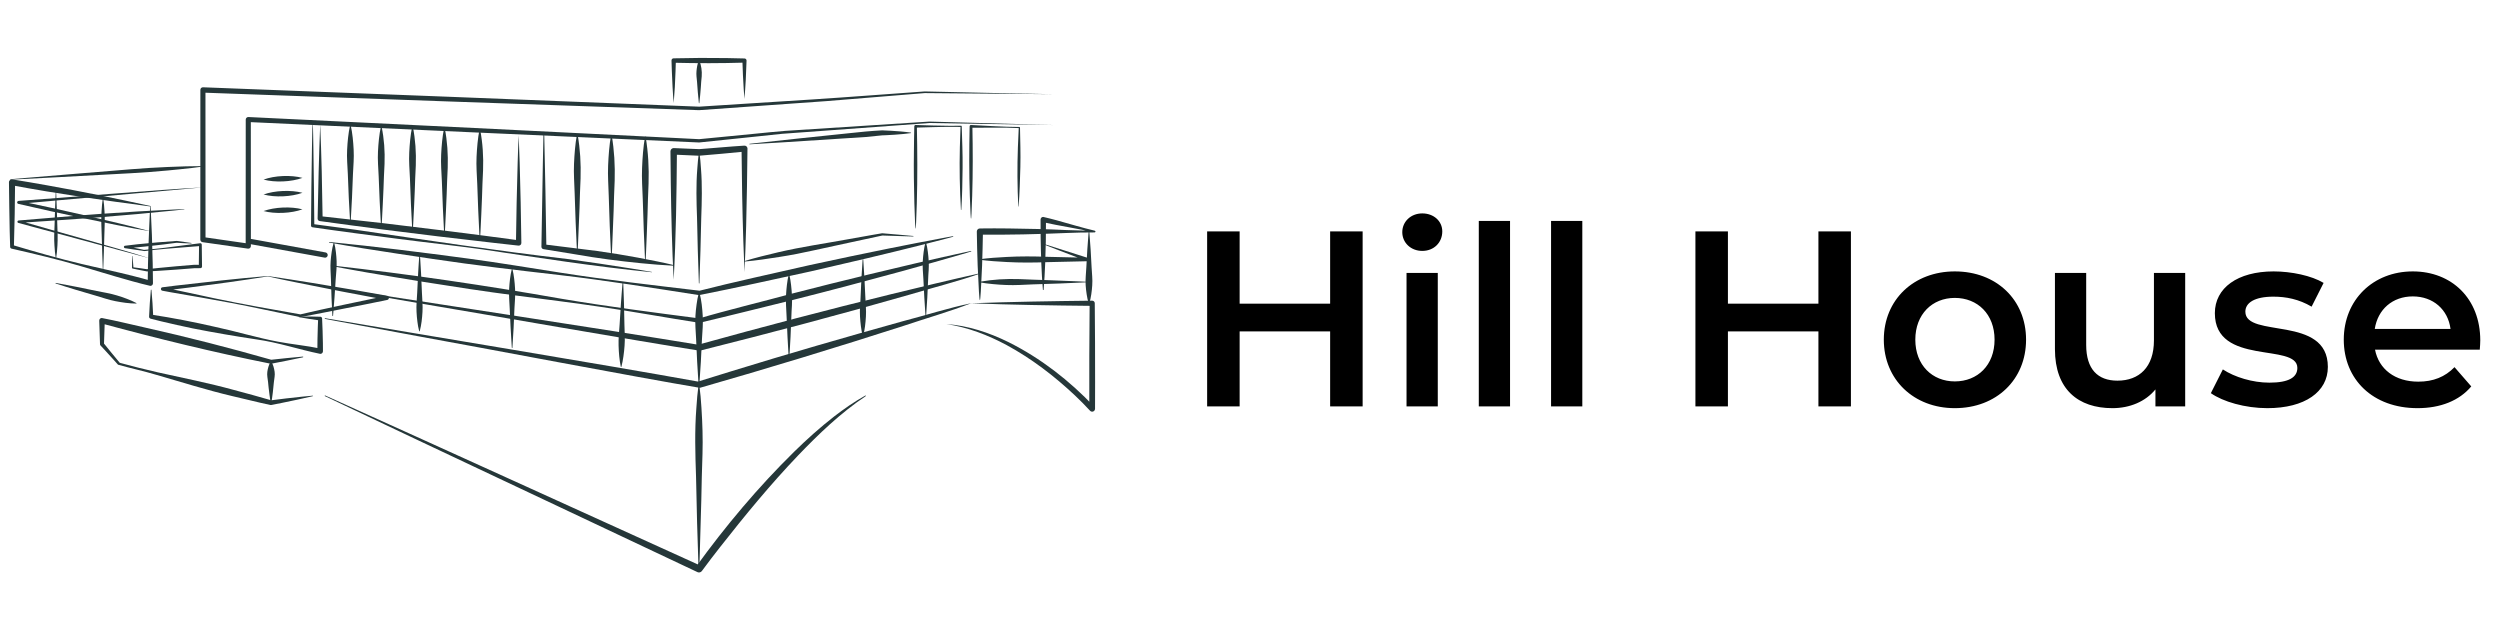 <svg width="240" height="61" viewBox="0 0 240 61" fill="none" xmlns="http://www.w3.org/2000/svg">
<path d="M101.123 9.044C101.123 9.044 88.748 8.936 88.779 8.936C86.209 9.145 81.822 9.512 79.309 9.709C78.797 9.747 67.921 10.519 67.111 10.576C55.248 10.177 31.34 9.329 19.471 8.892L19.724 8.645L19.73 23.015L19.515 22.761L23.87 23.388L23.585 23.635C23.585 23.635 23.591 11.487 23.591 11.481C23.591 11.348 23.699 11.234 23.838 11.234C23.832 11.234 45.494 12.285 45.494 12.285C45.494 12.285 67.212 13.361 67.111 13.361L72.631 12.823C73.391 12.753 74.631 12.614 75.391 12.563C77.284 12.437 87.14 11.81 89.222 11.671C89.229 11.671 101.123 12.006 101.129 12.006L89.222 11.81C86.836 11.988 77.252 12.69 75.062 12.848C74.46 12.905 73.27 13.038 72.65 13.102C72.625 13.102 67.136 13.684 67.118 13.678C56.331 13.203 34.612 12.222 23.826 11.715L24.079 11.468L24.085 23.622C24.085 23.774 23.946 23.894 23.8 23.869L19.445 23.249C19.319 23.23 19.23 23.122 19.23 22.996L19.236 8.626C19.236 8.487 19.344 8.379 19.483 8.379C31.371 8.829 55.248 9.759 67.13 10.24C67.061 10.24 77.955 9.55 77.948 9.55C79.518 9.455 81.778 9.284 83.361 9.171L88.773 8.778C88.773 8.797 101.117 9.044 101.123 9.044Z" fill="#253739"/>
<path d="M62.579 26.135C57.135 25.597 51.697 24.743 46.291 23.939C43.576 23.565 40.854 23.274 38.138 22.92C35.84 22.622 32.264 22.154 29.991 21.818C29.915 21.805 29.858 21.742 29.858 21.66C29.877 19.356 29.903 16.539 29.947 14.228C29.966 13.405 29.979 12.576 29.998 11.753C29.998 11.747 30.004 11.741 30.017 11.741C30.08 12.551 30.055 13.405 30.086 14.235C30.131 16.545 30.15 19.356 30.175 21.666L30.036 21.508C31.055 21.641 33.093 21.913 34.106 22.052C40.847 23.04 47.703 24.078 54.457 24.863C56.42 25.135 58.61 25.458 60.553 25.768C61.231 25.882 61.908 25.983 62.579 26.104C62.585 26.104 62.592 26.11 62.592 26.123C62.592 26.129 62.585 26.135 62.579 26.135Z" fill="#253739"/>
<path d="M64.674 9.892C64.585 8.911 64.535 7.816 64.497 6.828C64.484 6.487 64.472 6.145 64.465 5.809C64.459 5.689 64.56 5.594 64.674 5.6C66.371 5.556 68.073 5.55 69.77 5.575C70.34 5.581 70.909 5.594 71.479 5.613C71.587 5.619 71.669 5.708 71.669 5.816C71.65 6.43 71.624 7.044 71.593 7.658C71.555 8.272 71.523 8.886 71.466 9.5C71.441 9.196 71.416 8.886 71.397 8.576C71.34 7.658 71.295 6.733 71.27 5.809L71.473 6.012C69.206 6.081 66.94 6.081 64.674 6.024L64.883 5.816C64.87 6.157 64.864 6.499 64.851 6.835C64.82 7.816 64.763 8.905 64.674 9.892Z" fill="#253739"/>
<path d="M67.092 9.892C67.016 9.234 66.959 8.512 66.915 7.848C66.902 7.677 66.883 7.506 66.864 7.335C66.833 6.993 66.871 6.651 66.934 6.316C66.972 6.145 67.016 5.974 67.086 5.803C67.092 5.784 67.13 5.784 67.137 5.803C67.326 6.297 67.403 6.816 67.365 7.335C67.326 7.632 67.301 8.056 67.282 8.354C67.244 8.848 67.2 9.392 67.137 9.886C67.143 9.918 67.099 9.918 67.092 9.892Z" fill="#253739"/>
<path d="M64.674 26.857C64.51 23.78 64.44 20.691 64.396 17.609C64.383 16.583 64.371 15.551 64.364 14.526C64.364 14.355 64.504 14.216 64.674 14.216C65.295 14.241 66.516 14.285 67.13 14.317C67.96 14.241 69.365 14.133 70.359 14.057L71.448 13.982C71.606 13.969 71.745 14.083 71.758 14.241C71.739 16.697 71.688 19.21 71.631 21.673C71.587 23.103 71.543 24.692 71.473 26.116C71.429 25.129 71.391 24.141 71.359 23.154C71.264 20.21 71.213 17.203 71.188 14.266L71.498 14.551C70.074 14.691 68.529 14.836 67.105 14.95C66.498 14.925 65.269 14.868 64.662 14.842L64.985 14.532C64.953 18.64 64.896 22.755 64.674 26.857Z" fill="#253739"/>
<path d="M67.092 27.192C67.016 25.167 66.953 22.945 66.915 20.913C66.858 19.337 66.814 17.779 66.94 16.203C66.978 15.678 67.022 15.159 67.092 14.633C67.092 14.621 67.105 14.608 67.124 14.614C67.136 14.614 67.143 14.627 67.143 14.633C67.219 15.159 67.263 15.678 67.295 16.203C67.421 17.779 67.377 19.337 67.32 20.913C67.307 21.698 67.269 23.268 67.244 24.053C67.212 25.097 67.181 26.148 67.143 27.192C67.143 27.205 67.13 27.218 67.117 27.218C67.105 27.218 67.092 27.205 67.092 27.192Z" fill="#253739"/>
<path d="M33.612 21.35C33.517 19.849 33.441 18.204 33.391 16.697C33.378 16.311 33.353 15.925 33.328 15.532C33.283 14.754 33.334 13.982 33.416 13.203C33.46 12.817 33.517 12.431 33.606 12.038C33.612 12.019 33.625 12.013 33.644 12.013C33.657 12.019 33.663 12.025 33.669 12.038C33.758 12.424 33.815 12.81 33.859 13.203C33.941 13.975 33.992 14.754 33.948 15.532C33.929 15.918 33.904 16.305 33.885 16.697C33.865 17.273 33.821 18.444 33.79 19.027C33.752 19.799 33.714 20.578 33.663 21.356C33.663 21.375 33.644 21.388 33.631 21.388C33.625 21.381 33.612 21.369 33.612 21.35Z" fill="#253739"/>
<path d="M36.575 21.711C36.486 20.198 36.404 18.444 36.353 16.931C36.34 16.532 36.315 16.134 36.29 15.735C36.246 14.937 36.296 14.14 36.379 13.342C36.423 12.943 36.48 12.544 36.568 12.146C36.575 12.114 36.625 12.114 36.632 12.146C36.879 13.329 36.961 14.532 36.916 15.729C36.872 16.419 36.841 17.419 36.815 18.121C36.784 18.982 36.714 20.248 36.67 21.109L36.632 21.704C36.632 21.723 36.619 21.736 36.6 21.736C36.587 21.742 36.575 21.73 36.575 21.711Z" fill="#253739"/>
<path d="M42.639 22.458C42.55 20.85 42.468 18.989 42.418 17.381C42.405 16.957 42.38 16.532 42.354 16.108C42.31 15.26 42.361 14.412 42.443 13.57C42.487 13.146 42.544 12.722 42.633 12.304C42.639 12.285 42.652 12.279 42.671 12.279C42.684 12.279 42.69 12.291 42.696 12.304C42.943 13.557 43.025 14.836 42.981 16.115C42.937 16.849 42.905 17.906 42.88 18.653C42.848 19.565 42.778 20.913 42.734 21.825L42.696 22.458C42.696 22.477 42.684 22.489 42.664 22.489C42.652 22.483 42.639 22.47 42.639 22.458Z" fill="#253739"/>
<path d="M46.038 22.869C45.95 21.223 45.867 19.311 45.816 17.659C45.804 17.223 45.779 16.792 45.753 16.355C45.709 15.482 45.76 14.614 45.842 13.747C45.886 13.31 45.943 12.88 46.032 12.443C46.038 12.424 46.051 12.418 46.07 12.418C46.082 12.418 46.089 12.431 46.095 12.443C46.342 13.735 46.424 15.045 46.374 16.355C46.329 17.108 46.298 18.197 46.272 18.963C46.241 19.9 46.171 21.286 46.127 22.223L46.089 22.875C46.089 22.894 46.076 22.907 46.057 22.907C46.051 22.901 46.038 22.888 46.038 22.869Z" fill="#253739"/>
<path d="M30.738 11.931C30.865 14.95 30.928 17.97 30.972 20.989L30.763 20.755C32.599 20.951 34.884 21.21 36.726 21.419C41.018 21.926 45.544 22.489 49.824 23.072L49.532 23.325C49.558 21.021 49.627 17.868 49.697 15.564C49.709 14.925 49.767 13.621 49.792 12.981C49.817 13.627 49.868 14.918 49.887 15.564C49.956 17.868 50.026 21.021 50.051 23.325C50.058 23.477 49.912 23.603 49.76 23.578C48.963 23.496 48.171 23.401 47.374 23.312C43.905 22.926 40.107 22.458 36.65 22.021C34.815 21.78 32.536 21.483 30.7 21.223C30.58 21.21 30.491 21.109 30.491 20.989C30.548 17.976 30.618 14.95 30.738 11.931Z" fill="#253739"/>
<path d="M52.248 12.912C52.331 16.349 52.4 20.255 52.451 23.692L52.248 23.464C53.286 23.597 54.331 23.724 55.369 23.85C57.971 24.141 60.572 24.578 63.136 25.104C63.649 25.211 64.162 25.319 64.674 25.445C64.693 25.452 64.7 25.464 64.7 25.483C64.693 25.496 64.681 25.509 64.668 25.509C64.143 25.483 63.617 25.445 63.092 25.407C62.699 25.376 61.914 25.306 61.522 25.268C59.433 25.059 57.35 24.793 55.287 24.426C54.255 24.255 53.217 24.084 52.179 23.92C52.065 23.907 51.976 23.806 51.976 23.692C52.014 21.179 52.065 18.115 52.115 15.602L52.172 12.905C52.172 12.886 52.185 12.874 52.204 12.874C52.236 12.88 52.248 12.893 52.248 12.912Z" fill="#253739"/>
<path d="M39.575 22.078C39.487 20.508 39.404 18.691 39.354 17.121C39.341 16.71 39.316 16.292 39.29 15.88C39.246 15.051 39.297 14.228 39.379 13.405C39.423 12.994 39.48 12.576 39.569 12.165C39.575 12.146 39.588 12.139 39.607 12.139C39.62 12.139 39.626 12.152 39.632 12.165C39.879 13.386 39.961 14.633 39.917 15.88C39.873 16.596 39.841 17.634 39.816 18.356C39.784 19.248 39.715 20.565 39.67 21.451L39.632 22.071C39.632 22.09 39.62 22.103 39.6 22.103C39.588 22.109 39.575 22.097 39.575 22.078Z" fill="#253739"/>
<path d="M55.388 24.154C55.299 22.375 55.217 20.318 55.166 18.533C55.154 18.064 55.128 17.596 55.109 17.128C55.065 16.191 55.115 15.254 55.198 14.317C55.242 13.848 55.299 13.38 55.388 12.912C55.394 12.893 55.407 12.88 55.426 12.886C55.438 12.886 55.451 12.899 55.451 12.912C55.698 14.304 55.78 15.716 55.736 17.128C55.692 17.938 55.66 19.115 55.635 19.938C55.597 20.951 55.533 22.445 55.489 23.451L55.451 24.154C55.451 24.173 55.438 24.186 55.419 24.186C55.4 24.179 55.388 24.167 55.388 24.154Z" fill="#253739"/>
<path d="M58.661 24.597C58.572 22.761 58.49 20.634 58.439 18.792C58.426 18.311 58.401 17.824 58.382 17.343C58.338 16.374 58.389 15.406 58.471 14.437C58.515 13.956 58.572 13.469 58.661 12.988C58.667 12.969 58.68 12.956 58.699 12.962C58.711 12.962 58.724 12.975 58.724 12.988C58.971 14.425 59.053 15.887 59.009 17.343C58.965 18.178 58.933 19.394 58.908 20.248C58.87 21.293 58.806 22.837 58.762 23.875L58.724 24.604C58.724 24.622 58.711 24.635 58.692 24.635C58.673 24.629 58.661 24.616 58.661 24.597Z" fill="#253739"/>
<path d="M61.927 25.091C61.838 23.198 61.756 21.008 61.705 19.115C61.693 18.615 61.667 18.121 61.642 17.621C61.598 16.621 61.648 15.627 61.73 14.633C61.775 14.133 61.832 13.64 61.92 13.14C61.92 13.121 61.939 13.108 61.958 13.114C61.971 13.114 61.984 13.127 61.984 13.14C62.231 14.621 62.313 16.121 62.262 17.621C62.218 18.482 62.186 19.736 62.161 20.609C62.129 21.685 62.06 23.274 62.015 24.344L61.977 25.091C61.977 25.11 61.965 25.122 61.946 25.122C61.939 25.122 61.927 25.11 61.927 25.091Z" fill="#253739"/>
<path d="M87.666 22.704C86.969 22.679 85.298 22.635 84.709 22.61C82.557 23.084 80.272 23.553 78.126 24.034C77.031 24.281 75.93 24.496 74.822 24.667C73.714 24.844 72.6 25.009 71.479 25.11C71.467 25.11 71.454 25.104 71.454 25.084C71.454 25.072 71.46 25.059 71.473 25.059C72.555 24.736 73.644 24.464 74.739 24.211C76.923 23.698 79.152 23.382 81.361 22.977C81.905 22.882 83.317 22.628 83.849 22.534L84.678 22.394C84.684 22.394 84.697 22.394 84.703 22.394L86.191 22.521L87.678 22.654C87.691 22.654 87.704 22.666 87.704 22.679C87.685 22.698 87.678 22.704 87.666 22.704Z" fill="#253739"/>
<path d="M71.96 13.804C75.131 13.443 78.309 13.127 81.487 12.791C82.55 12.671 83.614 12.57 84.683 12.513C85.253 12.532 85.842 12.57 86.412 12.614C86.753 12.646 87.102 12.678 87.443 12.728C87.456 12.728 87.469 12.741 87.462 12.76C87.462 12.772 87.45 12.779 87.443 12.779C87.216 12.81 86.988 12.836 86.753 12.861C86.184 12.918 85.601 12.956 85.032 12.981L84.69 12.994C84.266 13.045 83.62 13.108 83.12 13.152C80.468 13.323 77.809 13.5 75.15 13.665C74.087 13.728 73.023 13.798 71.96 13.855C71.947 13.855 71.935 13.842 71.935 13.829C71.935 13.817 71.947 13.804 71.96 13.804Z" fill="#253739"/>
<path d="M14.457 19.78C14.552 21.59 14.628 23.483 14.66 25.306C14.672 25.933 14.679 26.566 14.685 27.192C14.685 27.332 14.578 27.439 14.438 27.446C13.305 27.186 12.178 26.857 11.058 26.534C8.868 25.876 6.677 25.205 4.449 24.66C3.341 24.382 2.221 24.122 1.107 23.869C1.031 23.85 0.974 23.78 0.974 23.711C0.961 23.192 0.942 22.673 0.93 22.154C0.898 21.103 0.879 18.59 0.86 17.507C0.854 17.33 1.018 17.191 1.189 17.223C2.316 17.406 3.443 17.596 4.569 17.799C7.88 18.387 11.197 19.065 14.457 19.78ZM14.413 19.818C9.944 19.229 5.525 18.609 1.107 17.78L1.449 17.495C1.442 19.331 1.392 21.888 1.335 23.692L1.202 23.521C3.398 24.179 5.595 24.806 7.823 25.338C9.494 25.737 11.178 26.085 12.837 26.509C13.394 26.648 13.944 26.8 14.495 26.952L14.179 27.192C14.198 24.736 14.293 22.268 14.413 19.818Z" fill="#253739"/>
<path d="M5.386 18.28C5.431 19.216 5.469 20.584 5.5 21.54C5.526 22.211 5.557 22.901 5.513 23.578C5.488 23.989 5.456 24.395 5.386 24.8C5.386 24.806 5.38 24.812 5.367 24.812C5.361 24.812 5.355 24.806 5.355 24.8C5.285 24.395 5.253 23.983 5.228 23.578C5.177 22.901 5.215 22.217 5.241 21.54C5.266 20.584 5.31 19.223 5.355 18.28C5.355 18.273 5.361 18.267 5.374 18.267C5.38 18.267 5.386 18.273 5.386 18.28Z" fill="#253739"/>
<path d="M9.874 25.99C9.83 24.983 9.792 23.521 9.76 22.495C9.735 21.774 9.697 21.033 9.748 20.312C9.773 19.875 9.805 19.438 9.874 19.001C9.874 18.995 9.881 18.989 9.893 18.989C9.9 18.989 9.906 18.995 9.906 19.001C9.976 19.438 10.007 19.875 10.033 20.312C10.083 21.033 10.045 21.774 10.02 22.495C9.994 23.521 9.95 24.977 9.906 25.99C9.906 25.996 9.9 26.002 9.887 26.002C9.881 26.009 9.874 26.002 9.874 25.99Z" fill="#253739"/>
<path d="M19.483 17.988C15.078 18.387 6.215 19.185 1.803 19.571L1.822 19.286C3.937 19.729 6.045 20.185 8.146 20.672C10.242 21.172 12.387 21.635 14.451 22.211C12.337 21.863 10.197 21.388 8.083 20.964C5.969 20.527 3.861 20.058 1.759 19.571C1.683 19.552 1.632 19.476 1.651 19.4C1.664 19.337 1.721 19.293 1.784 19.286C6.165 18.982 15.198 18.21 19.483 17.988Z" fill="#253739"/>
<path d="M14.432 24.819C11.273 23.971 4.918 22.255 1.759 21.4C1.696 21.381 1.658 21.318 1.677 21.255C1.689 21.204 1.734 21.173 1.784 21.166C4.089 20.983 7.456 20.685 9.729 20.527C11.989 20.362 14.426 20.223 16.692 20.115C17.021 20.103 17.357 20.084 17.686 20.071C17.692 20.071 17.698 20.077 17.705 20.084C17.705 20.09 17.698 20.096 17.692 20.103C17.363 20.141 17.034 20.179 16.698 20.21C14.438 20.445 12.008 20.666 9.748 20.843C7.488 21.027 4.089 21.242 1.797 21.4L1.822 21.173C4.937 22.09 11.444 23.857 14.432 24.819Z" fill="#253739"/>
<path d="M0.993 17.203C4.342 16.912 9.248 16.526 12.584 16.248C13.666 16.159 14.983 16.077 16.065 16.032C17.23 15.982 18.388 15.944 19.553 15.944C19.566 15.944 19.572 15.95 19.572 15.963C19.572 15.969 19.566 15.982 19.553 15.982C18.781 16.089 18.015 16.178 17.243 16.254C16.856 16.298 16.47 16.33 16.084 16.368C15.008 16.469 13.685 16.57 12.603 16.628C11.121 16.703 7.165 16.925 5.639 17.007L0.993 17.248C0.98 17.248 0.974 17.241 0.974 17.229C0.974 17.21 0.98 17.203 0.993 17.203Z" fill="#253739"/>
<path d="M29.036 17.077C27.978 17.463 26.396 17.539 25.301 17.241C26.358 16.849 27.94 16.779 29.036 17.077Z" fill="#253739"/>
<path d="M29.036 18.508C27.978 18.894 26.396 18.97 25.301 18.672C26.358 18.286 27.94 18.216 29.036 18.508Z" fill="#253739"/>
<path d="M29.036 20.096C27.978 20.483 26.396 20.558 25.301 20.261C26.358 19.875 27.94 19.805 29.036 20.096Z" fill="#253739"/>
<path d="M5.36 27.161C6.627 27.389 8.013 27.667 9.273 27.933C9.595 28.003 9.925 28.06 10.254 28.123C10.912 28.25 11.545 28.446 12.165 28.68C12.476 28.8 12.786 28.927 13.09 29.091C13.102 29.098 13.109 29.117 13.102 29.13C13.096 29.142 13.09 29.142 13.077 29.142C12.735 29.142 12.4 29.11 12.07 29.073C11.412 28.984 10.754 28.87 10.121 28.667C9.804 28.566 9.488 28.465 9.165 28.376C8.69 28.237 7.728 27.958 7.253 27.813C6.62 27.617 5.981 27.427 5.348 27.218C5.335 27.212 5.322 27.199 5.329 27.18C5.335 27.167 5.348 27.161 5.36 27.161Z" fill="#253739"/>
<path d="M25.699 26.534C23.186 26.939 20.673 27.281 18.154 27.604C17.534 27.686 16.261 27.838 15.641 27.914L15.653 27.585C17.16 27.895 19.072 28.313 20.585 28.636C23.142 29.18 26.244 29.724 28.839 30.18C31.226 29.611 34.505 28.946 37.1 28.395L37.106 28.794C34.251 28.269 31.403 27.718 28.554 27.136C27.624 26.952 26.617 26.737 25.699 26.534ZM25.699 26.496C28.573 26.92 31.441 27.395 34.302 27.889C35.258 28.06 36.214 28.224 37.17 28.395C37.372 28.433 37.404 28.743 37.176 28.794C35.986 29.047 34.22 29.389 33.004 29.63C31.764 29.87 30.055 30.225 28.826 30.446C26.864 30.054 24.136 29.44 22.199 29.085C20.369 28.737 18.242 28.383 16.407 28.06L15.584 27.908C15.413 27.876 15.394 27.61 15.59 27.579L16.856 27.42C19.793 27.078 22.756 26.743 25.699 26.496Z" fill="#253739"/>
<path d="M28.719 30.389C29.39 30.37 30.08 30.389 30.757 30.408C30.852 30.408 30.922 30.491 30.922 30.585C30.953 31.345 30.991 32.181 30.998 32.934C30.998 33.194 31.004 33.453 31.004 33.719C31.004 33.858 30.89 33.978 30.744 33.972C28.7 33.554 26.712 32.877 24.636 32.586C22.598 32.282 20.534 31.927 18.515 31.529C17.533 31.332 16.464 31.079 15.482 30.851C15.147 30.769 14.812 30.687 14.476 30.598C14.381 30.579 14.305 30.497 14.311 30.402C14.324 30.085 14.362 29.44 14.381 29.117C14.406 28.743 14.444 28.205 14.482 27.832C14.482 27.819 14.495 27.806 14.514 27.806C14.527 27.806 14.539 27.819 14.539 27.832C14.577 28.199 14.615 28.743 14.641 29.117C14.66 29.44 14.697 30.079 14.71 30.402L14.546 30.206C16.578 30.516 18.641 30.915 20.642 31.377C22.667 31.807 24.655 32.421 26.687 32.801C28.041 33.06 29.428 33.181 30.776 33.466L30.466 33.719C30.466 32.934 30.485 32.155 30.51 31.37L30.542 30.585L30.706 30.763C30.042 30.674 29.352 30.573 28.694 30.446C28.681 30.44 28.687 30.389 28.719 30.389Z" fill="#253739"/>
<path d="M30.017 38.036C29.029 38.27 28.035 38.479 27.042 38.682C26.712 38.751 26.377 38.815 26.048 38.878C26.023 38.884 25.991 38.884 25.965 38.878H25.953L25.035 38.675C24.142 38.466 23.168 38.239 22.288 38.023C19.844 37.447 17.445 36.688 15.033 35.991C13.812 35.624 12.552 35.358 11.33 35.01L10.912 34.542C10.71 34.314 10.279 33.845 10.07 33.617L9.646 33.162C9.615 33.13 9.602 33.092 9.602 33.054C9.596 33.041 9.526 30.801 9.526 30.788C9.52 30.649 9.627 30.528 9.773 30.528C11.166 30.794 12.539 31.136 13.926 31.446C18.002 32.358 22.041 33.396 26.061 34.542H25.985C26.497 34.485 27.01 34.428 27.529 34.377C27.966 34.333 28.637 34.27 29.074 34.232C29.093 34.232 29.112 34.244 29.112 34.263C29.112 34.282 29.099 34.295 29.086 34.301C28.656 34.396 28.004 34.529 27.567 34.618C27.061 34.719 26.554 34.82 26.048 34.915C26.023 34.922 25.997 34.915 25.972 34.915C20.515 33.826 15.103 32.503 9.735 31.047L10.058 30.794L9.982 33.048L9.938 32.928C10.431 33.535 11.014 34.257 11.52 34.858L11.463 34.82C12.672 35.149 13.888 35.46 15.116 35.738C17.565 36.282 20.034 36.77 22.452 37.435C23.63 37.745 24.908 38.099 26.079 38.441L25.985 38.435C26.991 38.302 27.997 38.182 29.004 38.08C29.34 38.049 29.675 38.011 30.017 37.985C30.036 37.985 30.055 37.998 30.055 38.017C30.042 38.017 30.029 38.03 30.017 38.036Z" fill="#253739"/>
<path d="M25.978 38.644C25.902 38.169 25.839 37.644 25.782 37.169C25.756 36.878 25.718 36.472 25.668 36.188C25.617 35.852 25.674 35.529 25.769 35.206C25.82 35.042 25.883 34.877 25.978 34.713C25.991 34.687 26.035 34.687 26.048 34.713C26.231 35.023 26.314 35.352 26.364 35.694C26.415 36.023 26.326 36.352 26.294 36.675C26.276 36.922 26.219 37.416 26.193 37.656C26.149 37.985 26.111 38.315 26.054 38.637C26.041 38.682 25.978 38.682 25.978 38.644Z" fill="#253739"/>
<path d="M31.612 23.23C36.062 23.667 40.531 24.23 44.962 24.825C47.925 25.224 50.868 25.718 53.824 26.18C58.084 26.851 62.845 27.395 67.156 27.908C70.276 27.11 74.296 26.23 77.721 25.452C80.202 24.914 82.867 24.35 85.355 23.85C87.133 23.489 88.931 23.148 90.716 22.812L91.482 22.673C91.495 22.673 91.514 22.679 91.514 22.698C91.514 22.711 91.507 22.73 91.495 22.73L90.742 22.932C89.995 23.122 89.21 23.325 88.475 23.515C84.981 24.395 81.373 25.243 77.853 26.047C74.283 26.825 70.688 27.629 67.099 28.332C62.807 27.661 58.084 26.914 53.792 26.414C49.716 25.945 45.627 25.471 41.569 24.863C39.373 24.54 37.119 24.198 34.922 23.85C33.878 23.679 32.65 23.477 31.605 23.287C31.593 23.287 31.58 23.268 31.58 23.255C31.58 23.236 31.599 23.23 31.612 23.23Z" fill="#253739"/>
<path d="M31.22 37.966C42.519 43.056 55.951 49.183 67.238 54.298L66.814 54.412C69.656 50.487 72.783 46.765 76.24 43.366C77.448 42.182 78.721 41.036 80.057 39.998C81.012 39.258 82.013 38.561 83.07 37.973C83.089 37.96 83.108 37.973 83.12 37.985C83.127 37.998 83.127 38.023 83.108 38.03C80.702 39.638 78.607 41.651 76.613 43.727C73.967 46.499 71.498 49.5 69.131 52.519C68.536 53.279 67.947 54.039 67.384 54.811C67.289 54.95 67.105 54.994 66.96 54.925C59.002 51.158 48.096 46.031 40.132 42.264L31.194 38.03C31.175 38.023 31.169 37.998 31.175 37.985C31.188 37.966 31.207 37.96 31.22 37.966Z" fill="#253739"/>
<path d="M31.213 30.547C40.955 32.206 57.724 34.953 67.01 36.631L70.264 35.624C75.657 33.959 81.189 32.364 86.621 30.851C88.817 30.282 91.058 29.56 93.248 29.104C91.159 29.914 88.906 30.554 86.747 31.282C80.316 33.352 73.688 35.371 67.187 37.232C61.199 36.232 45.962 33.326 40.157 32.282L31.2 30.617C31.181 30.611 31.169 30.598 31.175 30.579C31.175 30.56 31.194 30.547 31.213 30.547Z" fill="#253739"/>
<path d="M31.909 30.313C31.846 29.186 31.795 27.946 31.77 26.813C31.764 26.521 31.745 26.23 31.732 25.939C31.7 25.357 31.757 24.768 31.84 24.192C31.884 23.901 31.941 23.61 32.029 23.318C32.036 23.306 32.048 23.293 32.068 23.299C32.08 23.299 32.087 23.312 32.087 23.318C32.163 23.61 32.207 23.901 32.245 24.198C32.314 24.781 32.346 25.363 32.295 25.952C32.27 26.243 32.245 26.534 32.226 26.825C32.2 27.262 32.144 28.142 32.112 28.572C32.068 29.155 32.023 29.737 31.973 30.32C31.973 30.332 31.96 30.345 31.941 30.345C31.922 30.345 31.916 30.332 31.909 30.313Z" fill="#253739"/>
<path d="M40.316 24.445C40.398 25.629 40.461 26.927 40.506 28.117C40.518 28.421 40.537 28.731 40.556 29.035C40.594 29.649 40.55 30.263 40.474 30.87C40.43 31.174 40.379 31.484 40.297 31.788C40.29 31.801 40.278 31.814 40.259 31.807C40.246 31.807 40.24 31.794 40.24 31.788C40.157 31.484 40.107 31.174 40.069 30.87C39.993 30.263 39.955 29.649 39.993 29.035C40.012 28.731 40.037 28.421 40.05 28.117C40.069 27.661 40.113 26.737 40.139 26.281C40.176 25.667 40.208 25.059 40.259 24.445C40.259 24.433 40.272 24.42 40.29 24.42C40.303 24.42 40.316 24.426 40.316 24.445Z" fill="#253739"/>
<path d="M49.134 33.383C49.051 32.168 48.982 30.826 48.931 29.604C48.919 29.288 48.9 28.971 48.88 28.661C48.843 28.028 48.887 27.401 48.963 26.768C49.007 26.452 49.051 26.135 49.134 25.825C49.14 25.812 49.153 25.8 49.172 25.806C49.184 25.806 49.191 25.819 49.191 25.825C49.273 26.142 49.324 26.458 49.362 26.768C49.438 27.395 49.482 28.028 49.444 28.661C49.425 28.978 49.4 29.294 49.387 29.604C49.368 30.073 49.33 31.022 49.305 31.497C49.273 32.13 49.235 32.757 49.191 33.39C49.191 33.402 49.178 33.415 49.159 33.415C49.146 33.409 49.134 33.396 49.134 33.383Z" fill="#253739"/>
<path d="M59.831 27.116C59.888 28.421 59.926 29.857 59.945 31.168C59.952 31.503 59.964 31.845 59.977 32.181C60.002 32.858 59.945 33.535 59.85 34.206C59.8 34.542 59.743 34.877 59.654 35.213C59.648 35.225 59.635 35.238 59.616 35.232C59.603 35.232 59.597 35.219 59.597 35.206C59.521 34.865 59.483 34.529 59.445 34.194C59.382 33.516 59.357 32.845 59.407 32.168C59.433 31.832 59.464 31.497 59.483 31.155C59.515 30.649 59.578 29.636 59.61 29.13C59.66 28.459 59.705 27.781 59.768 27.11C59.768 27.098 59.781 27.085 59.8 27.085C59.819 27.091 59.825 27.104 59.831 27.116Z" fill="#253739"/>
<path d="M82.873 24.92C82.956 26.097 83.025 27.389 83.076 28.573C83.089 28.876 83.114 29.18 83.126 29.484C83.165 30.092 83.12 30.699 83.044 31.307C83 31.611 82.956 31.915 82.873 32.219C82.867 32.231 82.854 32.244 82.835 32.238C82.823 32.238 82.816 32.225 82.816 32.219C82.734 31.915 82.683 31.611 82.645 31.307C82.57 30.699 82.525 30.092 82.563 29.484C82.582 29.18 82.608 28.876 82.614 28.573C82.633 28.117 82.671 27.199 82.696 26.749C82.734 26.142 82.766 25.534 82.81 24.926C82.81 24.914 82.823 24.901 82.842 24.901C82.861 24.895 82.873 24.907 82.873 24.92Z" fill="#253739"/>
<path d="M75.714 34.346C75.632 33.054 75.562 31.643 75.511 30.351C75.499 30.016 75.473 29.687 75.461 29.351C75.423 28.686 75.467 28.015 75.543 27.351C75.587 27.015 75.632 26.686 75.714 26.351C75.72 26.338 75.733 26.325 75.752 26.332C75.764 26.332 75.771 26.344 75.771 26.351C75.853 26.686 75.904 27.015 75.942 27.351C76.018 28.015 76.062 28.68 76.024 29.351C76.005 29.687 75.98 30.016 75.973 30.351C75.954 30.851 75.916 31.852 75.891 32.352C75.853 33.016 75.821 33.681 75.777 34.352C75.777 34.364 75.764 34.377 75.746 34.377C75.727 34.371 75.714 34.358 75.714 34.346Z" fill="#253739"/>
<path d="M88.849 30.351C88.767 29.212 88.697 27.965 88.647 26.819C88.634 26.528 88.609 26.23 88.59 25.933C88.552 25.344 88.596 24.755 88.672 24.167C88.716 23.875 88.76 23.578 88.843 23.28C88.849 23.268 88.862 23.255 88.881 23.261C88.893 23.261 88.9 23.274 88.9 23.28C88.982 23.572 89.033 23.869 89.071 24.167C89.147 24.755 89.191 25.344 89.153 25.933C89.134 26.224 89.109 26.521 89.102 26.819C89.083 27.262 89.045 28.148 89.02 28.585C88.982 29.174 88.95 29.762 88.906 30.351C88.906 30.364 88.893 30.377 88.874 30.377C88.855 30.377 88.849 30.364 88.849 30.351Z" fill="#253739"/>
<path d="M31.948 25.496C39.24 26.313 46.697 27.408 53.932 28.686C58.148 29.402 62.87 30.016 67.13 30.566C69.644 29.813 73.169 28.965 76.005 28.193C78.341 27.591 81.013 26.92 83.361 26.357C86.362 25.629 89.375 24.926 92.388 24.268L93.211 24.091C93.223 24.091 93.242 24.097 93.242 24.116C93.249 24.129 93.236 24.148 93.223 24.148L92.413 24.388C90.527 24.939 88.628 25.471 86.735 25.996C83.272 26.946 79.633 27.908 76.145 28.788C73.157 29.522 70.125 30.288 67.137 30.991C64.295 30.554 60.553 29.876 57.743 29.471C55.439 29.123 51.831 28.667 49.482 28.363C46.602 27.996 43.563 27.522 40.69 27.066C38.873 26.775 37.024 26.465 35.208 26.154C34.176 25.971 32.961 25.756 31.929 25.559C31.916 25.559 31.903 25.54 31.903 25.528C31.916 25.502 31.929 25.496 31.948 25.496Z" fill="#253739"/>
<path d="M32.004 27.629C41.563 29.117 57.85 31.579 67.023 33.092C73.175 31.389 79.36 29.75 85.57 28.237C88.374 27.553 91.242 26.863 94.052 26.237C94.071 26.23 94.09 26.243 94.097 26.262C91.932 27.022 89.609 27.598 87.38 28.269C80.683 30.193 73.929 31.972 67.174 33.668C61.332 32.757 46.418 30.149 40.752 29.199L31.992 27.693C31.973 27.693 31.96 27.674 31.96 27.655C31.966 27.642 31.985 27.629 32.004 27.629Z" fill="#253739"/>
<path d="M100.117 27.819C99.978 26.154 99.927 24.433 99.901 22.761C99.895 22.198 99.889 21.635 99.895 21.078C99.895 20.938 100.009 20.818 100.148 20.824C100.579 20.913 101.003 21.04 101.433 21.147C102.655 21.483 103.864 21.856 105.099 22.147C105.143 22.16 105.175 22.204 105.162 22.249C105.149 22.287 105.118 22.312 105.08 22.312C104.162 22.312 103.244 22.331 102.326 22.369C99.598 22.489 96.793 22.552 94.065 22.527L94.363 22.23C94.35 23.293 94.312 24.458 94.28 25.515C94.084 29.908 94.052 29.94 93.856 25.515C93.818 24.452 93.787 23.293 93.774 22.23C93.774 22.065 93.9 21.932 94.065 21.932C94.989 21.919 95.907 21.919 96.831 21.932C98.617 21.957 100.56 21.995 102.339 22.084C103.256 22.122 104.174 22.141 105.092 22.141L105.073 22.312C103.427 21.926 101.75 21.698 100.104 21.325L100.414 21.078C100.421 22.47 100.389 23.895 100.338 25.294C100.3 26.11 100.262 27.009 100.186 27.819C100.186 27.832 100.174 27.845 100.155 27.845C100.129 27.845 100.117 27.832 100.117 27.819Z" fill="#253739"/>
<path d="M104.573 22.23C104.668 23.337 104.744 24.559 104.794 25.673C104.807 25.958 104.832 26.249 104.851 26.534C104.896 27.11 104.845 27.686 104.763 28.256C104.719 28.541 104.662 28.832 104.573 29.117C104.567 29.136 104.548 29.142 104.529 29.136C104.516 29.136 104.51 29.123 104.51 29.117C104.421 28.832 104.364 28.541 104.32 28.256C104.275 27.971 104.244 27.68 104.225 27.395C104.18 26.819 104.263 26.249 104.288 25.673C104.307 25.243 104.358 24.382 104.383 23.951C104.421 23.375 104.459 22.806 104.51 22.23C104.51 22.211 104.529 22.198 104.541 22.198C104.56 22.204 104.573 22.217 104.573 22.23Z" fill="#253739"/>
<path d="M100.154 23.401C101.186 23.724 102.332 24.091 103.37 24.42L104.44 24.762C104.611 24.819 104.579 25.072 104.396 25.078C103.104 25.116 101.807 25.129 100.515 25.167C99.224 25.218 97.933 25.224 96.641 25.154C95.78 25.11 94.919 25.053 94.058 24.939C94.046 24.939 94.033 24.92 94.033 24.907C94.033 24.895 94.046 24.882 94.058 24.882C94.919 24.768 95.78 24.711 96.641 24.667C97.933 24.597 99.224 24.604 100.515 24.654C101.807 24.692 103.098 24.711 104.389 24.743L104.339 25.059L103.288 24.66C102.269 24.268 101.148 23.844 100.142 23.445C100.104 23.445 100.123 23.394 100.154 23.401Z" fill="#253739"/>
<path d="M104.263 27.104C102.649 27.186 100.781 27.256 99.161 27.3C98.737 27.313 98.312 27.332 97.882 27.357C97.034 27.395 96.179 27.357 95.331 27.275C94.907 27.237 94.483 27.186 94.052 27.104C94.04 27.104 94.027 27.085 94.027 27.072C94.027 27.059 94.04 27.053 94.052 27.047C95.318 26.825 96.597 26.749 97.876 26.794C98.61 26.832 99.68 26.863 100.427 26.889C101.344 26.92 102.699 26.977 103.617 27.015L104.256 27.047C104.269 27.047 104.282 27.059 104.282 27.078C104.288 27.091 104.275 27.104 104.263 27.104Z" fill="#253739"/>
<path d="M92.249 20.147C92.135 18.147 92.097 16.14 92.147 14.133C92.166 13.463 92.198 12.798 92.211 12.127L92.267 12.184C91.9 12.178 91.54 12.171 91.172 12.178C90.438 12.171 88.653 12.235 87.893 12.253L88.02 12.127C88.071 14.589 88.083 17.058 88.014 19.52C87.906 22.768 87.887 22.831 87.779 19.52C87.735 17.875 87.71 16.235 87.735 14.589C87.748 13.766 87.748 12.943 87.773 12.127C87.773 12.057 87.83 12 87.893 12C88.666 12.032 90.432 12.07 91.172 12.076C91.54 12.076 91.9 12.076 92.267 12.07C92.299 12.07 92.325 12.095 92.325 12.12C92.337 12.791 92.369 13.456 92.388 14.127C92.432 15.463 92.407 16.799 92.375 18.134C92.356 18.805 92.331 19.47 92.287 20.141C92.287 20.147 92.28 20.154 92.267 20.154C92.255 20.166 92.249 20.16 92.249 20.147Z" fill="#253739"/>
<path d="M97.756 19.818C97.661 17.925 97.648 16.032 97.718 14.133C97.743 13.5 97.781 12.874 97.8 12.241L97.857 12.298C97.085 12.26 96.312 12.247 95.534 12.253C94.85 12.26 93.882 12.266 93.211 12.266L93.35 12.133C93.394 14.355 93.4 16.577 93.331 18.799C93.23 21.73 93.211 21.787 93.103 18.799C93.027 16.577 93.04 14.355 93.084 12.133C93.084 12.057 93.141 11.994 93.217 12C93.888 12.025 94.856 12.089 95.54 12.12C96.312 12.158 97.085 12.184 97.863 12.19C97.895 12.19 97.92 12.215 97.92 12.247C97.927 12.88 97.945 13.513 97.958 14.14C97.984 15.399 97.945 16.665 97.895 17.925C97.87 18.558 97.838 19.185 97.787 19.818C97.787 19.824 97.781 19.831 97.768 19.831C97.762 19.831 97.756 19.824 97.756 19.818Z" fill="#253739"/>
<path d="M67.061 36.935C66.959 35.51 66.883 33.953 66.826 32.529C66.814 32.162 66.788 31.794 66.763 31.427C66.719 30.693 66.769 29.959 66.871 29.224C66.921 28.857 66.985 28.49 67.086 28.123C67.092 28.104 67.111 28.091 67.13 28.098C67.143 28.104 67.149 28.11 67.156 28.123C67.257 28.49 67.314 28.857 67.365 29.224C67.453 29.959 67.504 30.693 67.46 31.427C67.434 31.794 67.409 32.162 67.39 32.529C67.365 33.08 67.314 34.181 67.282 34.732C67.238 35.466 67.194 36.2 67.137 36.935C67.137 36.954 67.118 36.966 67.099 36.966C67.08 36.966 67.067 36.954 67.061 36.935Z" fill="#253739"/>
<path d="M67.06 54.615C66.959 51.817 66.87 48.576 66.82 45.778C66.744 43.562 66.68 41.359 66.852 39.15C66.902 38.416 66.959 37.675 67.06 36.941C67.06 36.922 67.079 36.909 67.098 36.909C67.111 36.909 67.124 36.922 67.13 36.941C67.231 37.675 67.295 38.416 67.339 39.15C67.434 40.619 67.484 42.094 67.44 43.569C67.389 44.847 67.352 46.689 67.326 47.987C67.288 49.582 67.219 51.924 67.168 53.513L67.13 54.621C67.13 54.64 67.111 54.653 67.092 54.653C67.079 54.646 67.067 54.634 67.06 54.615Z" fill="#253739"/>
<path d="M18.363 23.375C17.895 23.363 17.426 23.337 16.958 23.306C16.629 23.356 16.122 23.413 15.736 23.464C14.495 23.61 13.261 23.755 12.014 23.837L12.02 23.603C12.527 23.717 13.394 23.895 13.824 23.989C15.128 23.888 16.565 23.698 17.869 23.521C18.319 23.458 18.768 23.401 19.218 23.35C19.294 23.337 19.369 23.401 19.369 23.483C19.376 24.008 19.389 25.059 19.395 25.585C19.395 25.673 19.325 25.749 19.237 25.743L18.635 25.749H18.648C17.641 25.838 16.255 25.933 15.249 25.996L14.116 26.059C13.653 25.977 13.191 25.876 12.729 25.781C12.698 25.774 12.672 25.749 12.672 25.718C12.679 25.338 12.679 24.964 12.691 24.584C12.691 24.566 12.723 24.566 12.723 24.584C12.755 24.964 12.78 25.338 12.812 25.718L12.755 25.654C13.166 25.711 13.799 25.787 14.097 25.844L15.23 25.724C16.236 25.623 17.616 25.496 18.629 25.42C18.635 25.42 18.635 25.42 18.642 25.42L19.243 25.426L19.085 25.585C19.091 25.059 19.104 24.008 19.11 23.483L19.262 23.616C18.812 23.654 18.363 23.692 17.907 23.724C16.597 23.825 15.154 23.933 13.856 24.103C13.324 24.027 12.539 23.907 11.995 23.825C11.862 23.806 11.862 23.603 12.001 23.591C12.413 23.534 12.824 23.489 13.242 23.445C14.483 23.318 15.723 23.211 16.97 23.128C17.439 23.186 17.914 23.255 18.382 23.325C18.388 23.325 18.395 23.331 18.395 23.344C18.376 23.375 18.369 23.375 18.363 23.375Z" fill="#253739"/>
<path d="M31.206 24.483L24.098 23.192" stroke="#253739" stroke-width="0.506" stroke-linecap="round" stroke-linejoin="round"/>
<path d="M93.217 29.117C97.078 28.971 100.99 28.908 104.851 28.864C104.991 28.864 105.105 28.978 105.098 29.117C105.124 31.37 105.13 34.459 105.13 36.713L105.124 39.245C105.124 39.397 104.997 39.524 104.845 39.524C104.763 39.524 104.693 39.486 104.643 39.429C104.193 38.929 103.699 38.447 103.212 37.979C101.231 36.112 99.04 34.434 96.641 33.13C94.831 32.162 92.9 31.415 90.856 31.111C92.919 31.256 94.938 31.921 96.793 32.833C99.895 34.377 102.68 36.542 105.054 39.055L104.573 39.239C104.567 37.973 104.567 35.441 104.573 34.175C104.573 32.915 104.592 30.37 104.605 29.11L104.851 29.364C100.99 29.326 97.078 29.262 93.217 29.117Z" fill="#253739"/>
<path d="M127.693 22.215H130.813V39.015H127.693V31.815H119.005V39.015H115.885V22.215H119.005V29.151H127.693V22.215ZM136.539 24.087C135.435 24.087 134.619 23.295 134.619 22.287C134.619 21.279 135.435 20.487 136.539 20.487C137.643 20.487 138.459 21.231 138.459 22.215C138.459 23.271 137.667 24.087 136.539 24.087ZM135.027 39.015V26.199H138.027V39.015H135.027ZM141.964 39.015V21.207H144.964V39.015H141.964ZM148.902 39.015V21.207H151.902V39.015H148.902ZM174.568 22.215H177.688V39.015H174.568V31.815H165.88V39.015H162.76V22.215H165.88V29.151H174.568V22.215ZM187.662 39.183C183.726 39.183 180.846 36.447 180.846 32.607C180.846 28.767 183.726 26.055 187.662 26.055C191.646 26.055 194.502 28.767 194.502 32.607C194.502 36.447 191.646 39.183 187.662 39.183ZM187.662 36.615C189.846 36.615 191.478 35.055 191.478 32.607C191.478 30.159 189.846 28.599 187.662 28.599C185.502 28.599 183.87 30.159 183.87 32.607C183.87 35.055 185.502 36.615 187.662 36.615ZM206.778 26.199H209.778V39.015H206.922V37.383C205.962 38.559 204.45 39.183 202.794 39.183C199.506 39.183 197.274 37.383 197.274 33.519V26.199H200.274V33.111C200.274 35.439 201.378 36.543 203.274 36.543C205.362 36.543 206.778 35.247 206.778 32.679V26.199ZM217.666 39.183C215.53 39.183 213.394 38.559 212.242 37.743L213.394 35.463C214.522 36.207 216.25 36.735 217.858 36.735C219.754 36.735 220.546 36.207 220.546 35.319C220.546 32.871 212.626 35.175 212.626 30.063C212.626 27.639 214.81 26.055 218.266 26.055C219.97 26.055 221.914 26.463 223.066 27.159L221.914 29.439C220.69 28.719 219.466 28.479 218.242 28.479C216.418 28.479 215.554 29.079 215.554 29.919C215.554 32.511 223.474 30.207 223.474 35.223C223.474 37.623 221.266 39.183 217.666 39.183ZM238.106 32.679C238.106 32.919 238.082 33.279 238.058 33.567H228.002C228.362 35.439 229.922 36.639 232.154 36.639C233.594 36.639 234.722 36.183 235.634 35.247L237.242 37.095C236.09 38.463 234.29 39.183 232.082 39.183C227.786 39.183 225.002 36.423 225.002 32.607C225.002 28.791 227.81 26.055 231.626 26.055C235.37 26.055 238.106 28.671 238.106 32.679ZM231.626 28.455C229.682 28.455 228.266 29.703 227.978 31.575H235.25C235.01 29.727 233.594 28.455 231.626 28.455Z" fill="black"/>
</svg>
